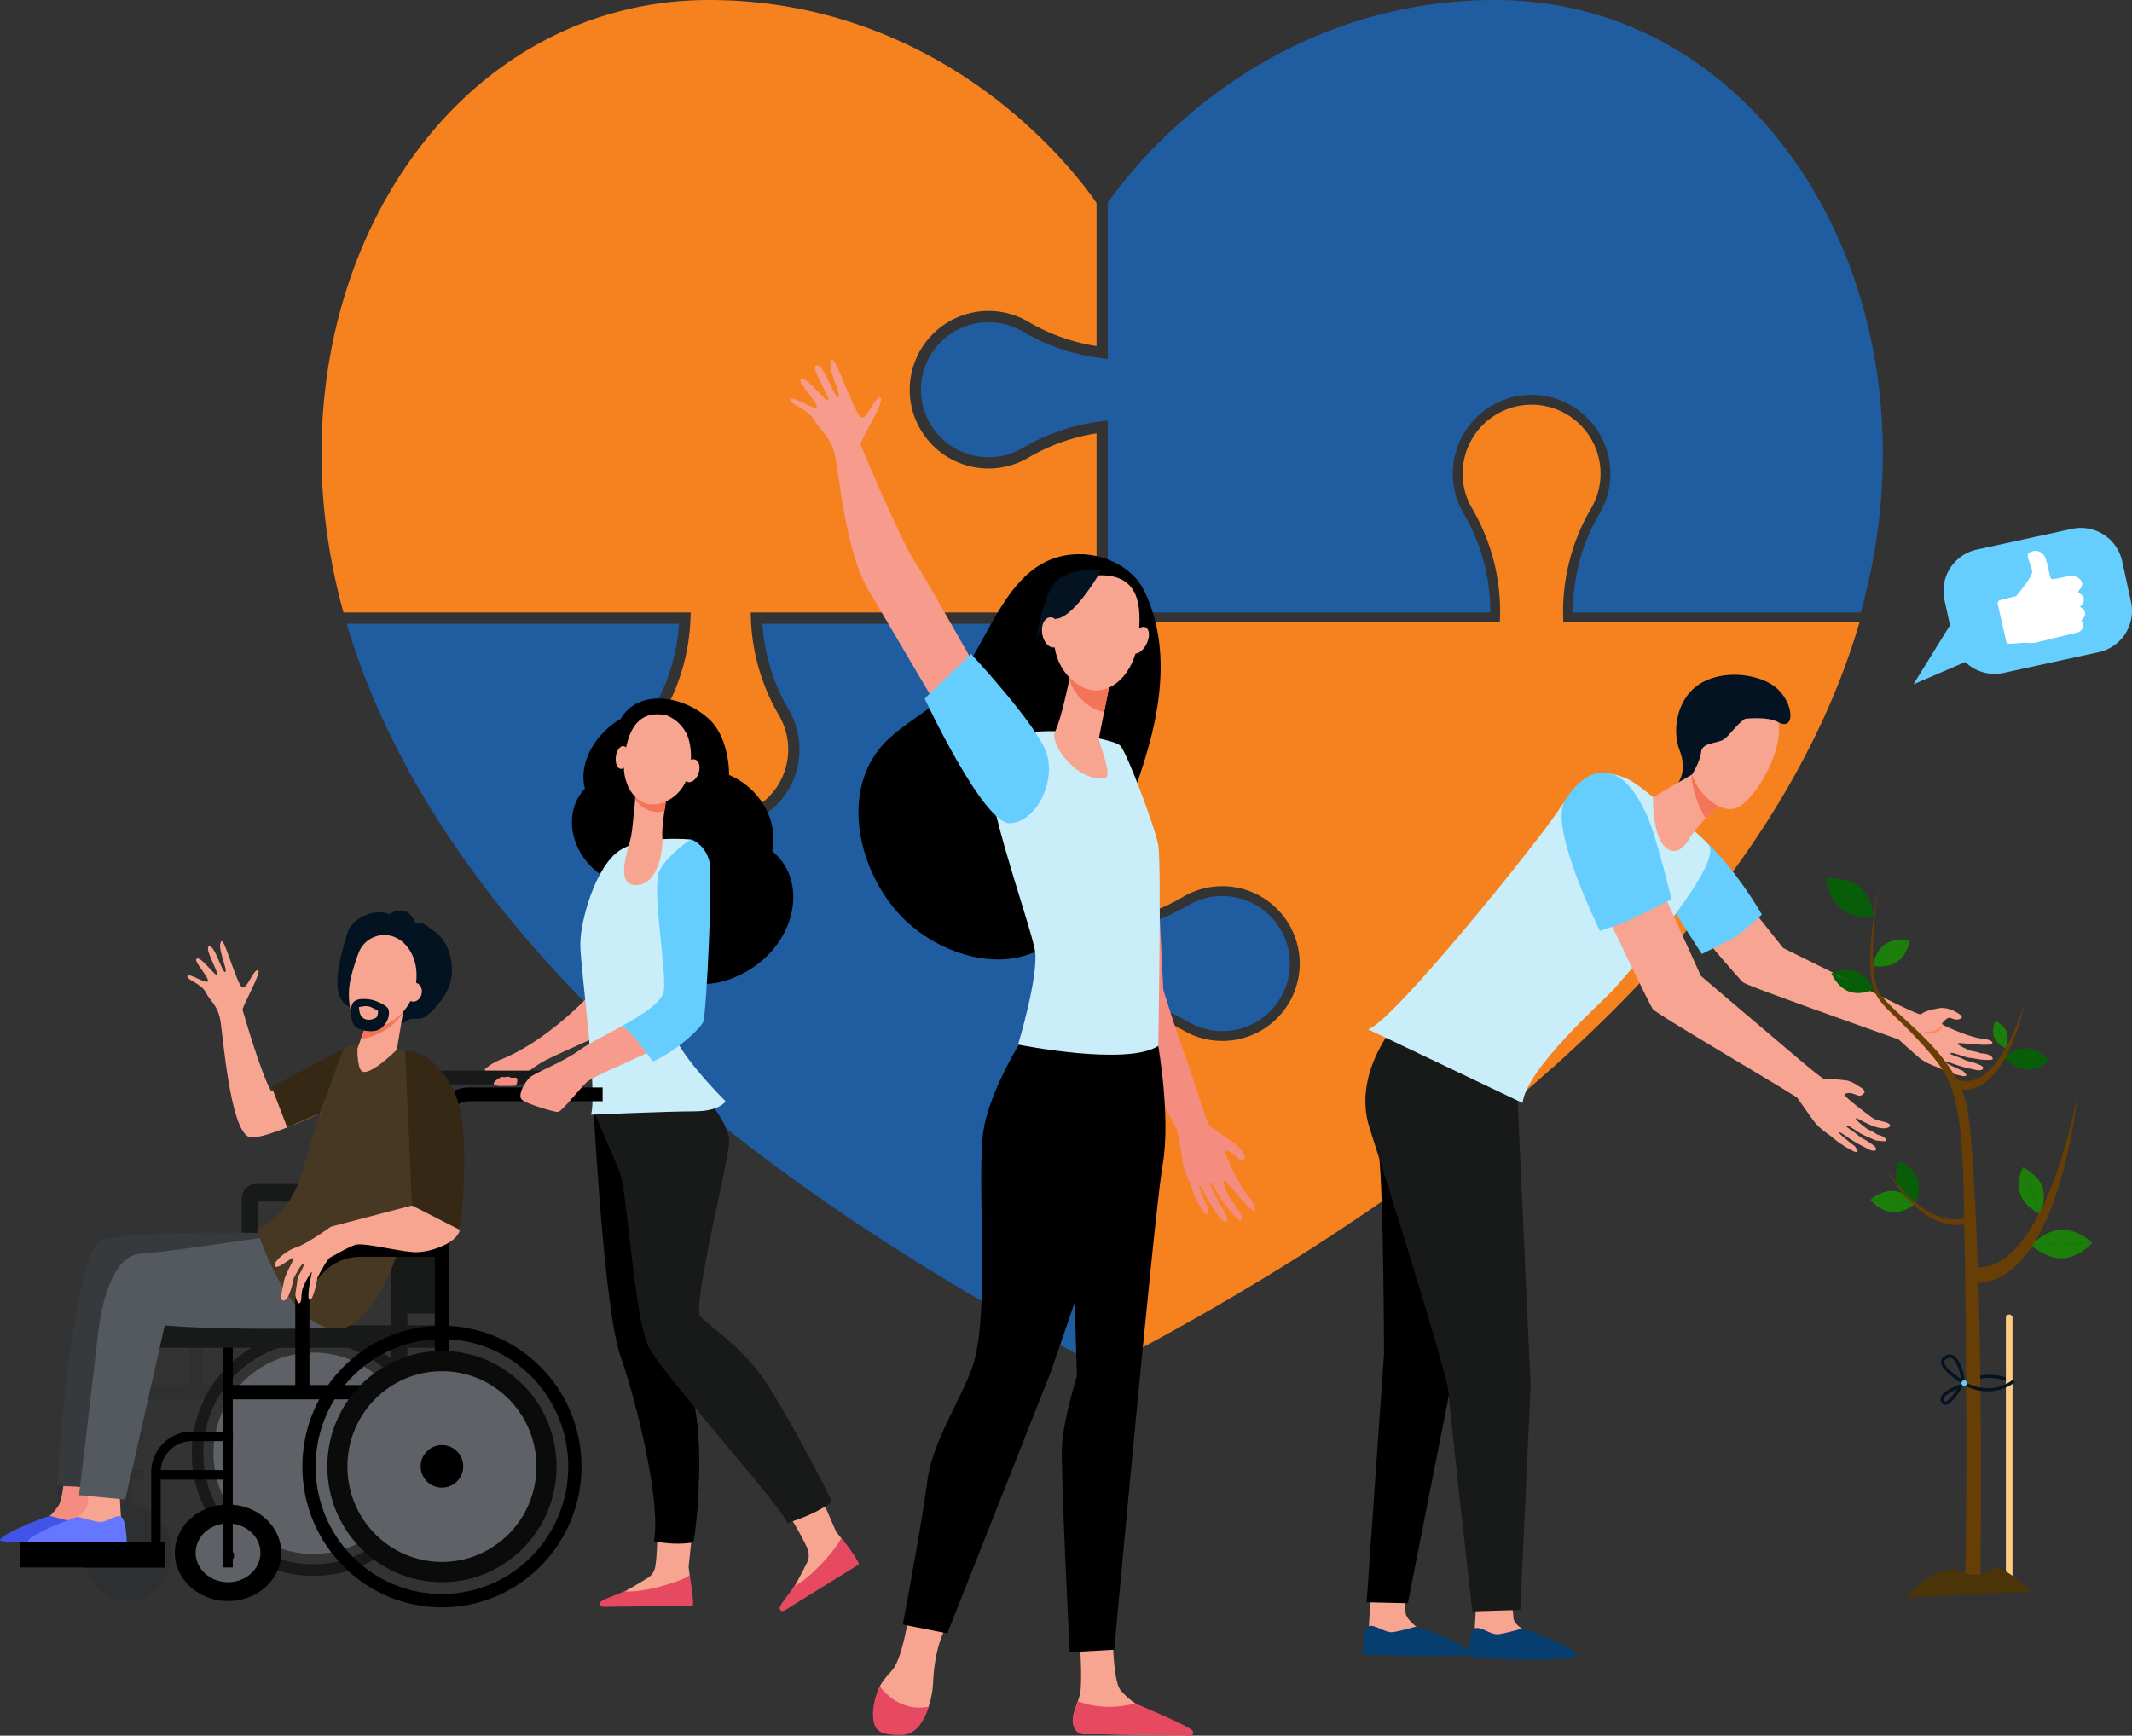 <svg xmlns="http://www.w3.org/2000/svg" width="2750.479" height="2239.538" viewBox="0 0 2750.479 2239.538">
  <rect x="0" y="0" width="2750.479" height="2239.538" fill="#333333" stroke="none"/>
  <path id="Path_1" data-name="Path 1" d="M1907.4,2358.9c-667.357-348.746-894.907-710.159-967.347-955.562H1368.7a251,251,0,0,1-33.226,109.691,101.643,101.643,0,1,0,174.042-.123,250.812,250.812,0,0,1-33.155-109.568H1907.4v399.33l7.906-.708a266.26,266.26,0,0,0,109.19-34.632,87.121,87.121,0,1,1,.123,149.059,266.461,266.461,0,0,0-109.313-34.711l-7.906-.7Z" transform="translate(-492.773 -598.5)" fill="#205da0"/>
  <g id="Group_1" data-name="Group 1" transform="translate(-492.773 -598.5)">
    <path id="Path_2" data-name="Path 2" d="M1921.924,1896.974a248.037,248.037,0,0,1,95.291,31.9,101.644,101.644,0,1,0-.125-174.039,247.849,247.849,0,0,1-95.166,31.829V1403.339h507.555l.234-7.02a264.31,264.31,0,0,0-35.54-141.5,87.124,87.124,0,1,1,149.064-.121,264.412,264.412,0,0,0-35.607,141.617l.232,7.02h381.406c-72.437,245.4-299.989,606.816-967.344,955.562Z" fill="#f6821f"/>
    <path id="Path_3" data-name="Path 3" d="M1920.109,2361.9V1894.928l2.03.245a249.966,249.966,0,0,1,95.987,32.134,99.828,99.828,0,1,0-.1-170.916,249.611,249.611,0,0,1-95.888,32.076l-2.03.247v-387.19h507.615l.174-5.265a262.475,262.475,0,0,0-35.295-140.524,88.94,88.94,0,1,1,152.186-.092,262.7,262.7,0,0,0-35.343,140.616l.17,5.265H2891.7l-.689,2.33c-71.755,243.092-297.98,606.393-968.244,956.656Zm3.63-462.867V2355.9c664.926-348.128,890.885-708.665,963.1-950.746H2506.107l-.292-8.776a266.344,266.344,0,0,1,35.852-142.589,85.3,85.3,0,1,0-145.938.094,266.189,266.189,0,0,1,35.8,142.495l-.294,8.776h-507.5v379.456a246.028,246.028,0,0,0,92.439-31.345,103.461,103.461,0,1,1,.1,177.164A246.341,246.341,0,0,0,1923.739,1899.03Z" fill="#f6821f"/>
  </g>
  <path id="Path_4" data-name="Path 4" d="M1422.529,1652.639a87.144,87.144,0,0,1-74.566-132.207,265.546,265.546,0,0,0,35.61-124.117l.247-7.5H935.907c-18.848-68.357-28.4-137.086-28.4-204.369,0-156.345,49.489-302.547,139.349-411.675,92.542-112.382,220.607-174.272,360.6-174.272,171.657,0,298.66,71.549,374.974,131.574,75.458,59.35,117.667,119.459,124.975,130.3v184.675a248.481,248.481,0,0,1-86.891-30.741,101.642,101.642,0,1,0,.124,174.044,248.207,248.207,0,0,1,86.767-30.669v231.136H1461.237l.246,7.5a265.442,265.442,0,0,0,35.538,124,87.142,87.142,0,0,1-74.492,132.326Z" transform="translate(-492.773 -598.5)" fill="#f6821f"/>
  <path id="Path_5" data-name="Path 5" d="M2522.008,1388.816a249.748,249.748,0,0,1,33.721-126.708,101.64,101.64,0,1,0-174.049.12,249.6,249.6,0,0,1,33.652,126.588H1921.924V1141.138l-8.143,1a263.049,263.049,0,0,0-100.558,33.724,87.124,87.124,0,1,1-.121-149.062,263.24,263.24,0,0,0,100.679,33.8l8.143.995V860.371c7.3-10.838,49.513-70.947,124.977-130.3C2123.21,670.049,2250.213,598.5,2421.869,598.5c140,0,268.056,61.89,360.605,174.272,89.852,109.128,139.343,255.33,139.343,411.675,0,67.281-9.553,136.01-28.4,204.369Z" transform="translate(-492.773 -598.5)" fill="#205da0"/>
  <g id="Group_2" data-name="Group 2" transform="translate(-492.773 -598.5)">
    <path id="Path_6" data-name="Path 6" d="M2995.37,1899.282c-23.382,3.778-22,7.585-25.008,7.987-3.557.476-45.763-20.659-45.763-20.659s-124.831-61.438-131.449-65l-90.1-113.035-69.44,31.934s101.333,120.174,107.745,125.47,185.4,67.876,200.96,73.915c0,0,15.692,14.3,25.848,22.941s23.733,12.061,26.978,14.032a113.564,113.564,0,0,0,27.5,9.618c13.64,2.96,2.274-6.28,2.274-6.28s-24.13-10.156-22.945-11.993c.917-1.416,13.742,4.939,28.8,8.373,3.868.882,7.693,1.741,11.211,2.5,9.238,1.99,13.3-3.28,4.015-6.951a90.727,90.727,0,0,0-12.923-4.173c-4.476-.931-8.236-3.274-11.859-4.651-7.192-2.727-12.472-4.623-12.187-4.869.368-.32-.646-1.907,3.5-1.1,4.979.967,15.021,5.434,22.474,6.276,4.225.476,12.976,2.024,12.976,2.024s15.486,1.478,15.594-.688c.229-4.729-9.306-7.373-15.161-7.252-3.69-1.875-12.952-3.237-12.952-3.237s-17.962-7.068-16.918-9.719c.415-1.059,11.29.571,22.828,1.359,12.2.833,21.032.828,21.685-1.525,1.031-3.737-8.677-5.153-8.677-5.153s-8.56-1.245-11.363-1.881c-3.287-.748-12.931-3.761-12.931-3.761s-33.036-12.1-31.842-14.532,6.648-7.521,8.978-7.506,6.5,2.33,8.825,2.345,7.341-.438,7.689-3.359-12.586-8.976-12.586-8.976S3002.121,1898.189,2995.37,1899.282Z" fill="#f8a492"/>
    <path id="Path_7" data-name="Path 7" d="M2765.75,1778.585s-22.479,20.364-31.83,27.067c-7.771,5.572-45.65,23.762-45.65,23.762s-37.68-57.534-54.158-86.389c-19.991-35.007-33.832-87.061-29.107-88.472,13.261-3.962,31.505-6.383,48.355,1.328C2711.663,1682.563,2765.75,1778.585,2765.75,1778.585Z" fill="#65cefe"/>
    <path id="Path_8" data-name="Path 8" d="M2973.537,1929.35c10,1.573,20.231-.321,24.663-9.452C2999.2,1930.727,2982.736,1936.1,2973.537,1929.35Z" fill="#fe875e"/>
  </g>
  <path id="Path_9" data-name="Path 9" d="M2397.813,2656.03s-2.492,44.05-2.506,44.142c-.919,5.593-4.528,19.409-4.528,24.5,0,19.1,84.984-16.214,65.937-24.679-1.723-.767-10.754-6.561-11.321-13.063-.873-10.016-3.091-30.277-3.091-30.277Z" transform="translate(-492.773 -598.5)" fill="#f7a491"/>
  <path id="Path_10" data-name="Path 10" d="M2456.506,2699.807s-19.952,5.843-30.17,7.3-23.693-10.837-30.921-7.514c-7.954,3.653-7.643,36.569-7.643,36.569s107,9.371,137.084-.322C2536.775,2732,2497.3,2713.416,2456.506,2699.807Z" transform="translate(-492.773 -598.5)" fill="#063e70"/>
  <path id="Path_11" data-name="Path 11" d="M2261.227,2653.375s-2.493,44.051-2.506,44.143c-.917,5.592-4.528,19.411-4.528,24.5,0,19.1,84.984-16.215,65.939-24.678-1.724-.766-13.434-10.889-14-17.389-.874-10.015-.412-25.952-.412-25.952Z" transform="translate(-492.773 -598.5)" fill="#f7a491"/>
  <path id="Path_12" data-name="Path 12" d="M2319.921,2697.153s-19.953,5.842-30.172,7.3-23.692-10.838-30.919-7.515c-7.955,3.656-8.273,36.572-8.273,36.572s106.234,4.348,137.712-.324C2400.657,2731.35,2360.711,2710.762,2319.921,2697.153Z" transform="translate(-492.773 -598.5)" fill="#063e70"/>
  <path id="Path_13" data-name="Path 13" d="M2280.472,1958.539s-14.4,74.31-8.534,130.653,6.331,256.5,6.331,256.5l-22.4,320.246,53.143,1.237s63.017-320.095,61.843-311.878,21.129-225.377,21.129-225.377L2316.861,1951.5Z" transform="translate(-492.773 -598.5)"/>
  <path id="Path_14" data-name="Path 14" d="M2300.62,1910.549s-65.245,68.525-40.977,143.378c9.75,30.065,100.681,317.286,101.857,340.763s30.752,282.968,30.752,282.968l61.8-1.854,13.368-288.5-17.662-388.723-37.511-65.557Z" transform="translate(-492.773 -598.5)" fill="#181919"/>
  <path id="Path_15" data-name="Path 15" d="M2696.752,1688.3c-21.364-23.769-67.869-58.385-67.869-58.385s-27.7-23.6-39-27.482c-16.62-5.712-45.091-20.957-86.271,41.275-29.47,44.533-215.424,275.123-245.949,282.888L2457,2021.687c5.457-45.419,103.98-131.22,118.157-147.23C2606.849,1838.675,2716.977,1710.805,2696.752,1688.3Z" transform="translate(-492.773 -598.5)" fill="#c9edf9"/>
  <g id="Group_3" data-name="Group 3" transform="translate(-492.773 -598.5)">
    <path id="Path_16" data-name="Path 16" d="M2687.458,1590.892l-62.095,36.247s-1.748,52.851,18.552,66.578c17.033,11.521,30-16.125,30-16.125s23.09-31.906,40.63-41.845S2687.458,1590.892,2687.458,1590.892Z" fill="#f7a491"/>
    <path id="Path_17" data-name="Path 17" d="M2677.038,1614.154c2.337,11.025,7.743,26.969,16.118,40.1,6.841-7.38,14.53-14.621,21.385-18.506,8.092-4.584,2.942-14.491-4.947-23.831-11.141-11.566-22.136-21.024-22.136-21.024l-11.935,6.966C2674.755,1602.37,2676.26,1610.483,2677.038,1614.154Z" fill="#f47458"/>
    <path id="Path_18" data-name="Path 18" d="M2719.8,1500.051c-1.041-1.29-52.085,62.067-45.793,91.785s37.152,56.835,58.6,49.38c23.72-8.249,67.831-82.837,52.011-119.05S2719.8,1500.051,2719.8,1500.051Z" fill="#f7a491"/>
    <path id="Path_19" data-name="Path 19" d="M2775.69,1480.065c-22.251-12.343-58.548-15.884-85.668-1.725-33.344,17.408-40.94,61.209-30.5,87.924s-1.515,41.819-1.515,41.819l17.689-10.3s10.33-16.08,11.679-28.9,20.1-10.547,29.253-16.36c7.05-4.476,16.046-19.018,27.449-26.567,0,0,28.713-3.513,42.833,4.39C2810.981,1543.82,2807.56,1497.745,2775.69,1480.065Z" fill="#031322"/>
  </g>
  <path id="Path_20" data-name="Path 20" d="M2874.274,1992.581c-24.382-2.943-24.345-.985-27.465-1.446-3.687-.542-41.6-33.07-41.6-33.07s-112.351-95.152-118.24-100.5l-61.648-136.2-81.381,12.078s75.854,160.127,81.158,167.1,171.966,104.13,186.327,114.414c0,0,12.689,18.367,21.035,29.651s21.278,18.466,24.115,21.3a128.987,128.987,0,0,0,25.611,17.155c13.1,6.743,3.661-5.472,3.661-5.472s-22.093-16.718-20.5-18.17c1.23-1.119,12.766,8.7,27.182,16.3,3.708,1.956,7.37,3.874,10.751,5.61,8.874,4.553,14.113.57,5.562-5.629a102.869,102.869,0,0,0-12.108-7.724c-4.307-2.174-7.584-5.518-10.933-7.882-6.65-4.7-11.188-7.765-10.848-7.923.441-.207-.6-2.308,3.4-.352,4.8,2.355,13.946,9.548,21.271,12.475,4.152,1.662,12.632,5.646,12.632,5.646s12.515,1.6,12.988.878c2.557-3.9-4.9-6.944-10.82-8.482-3.308-2.874-12.341-6.819-12.341-6.819s-16.554-11.969-14.923-14.252c.622-.877,10.374,5.768,22.312,10.227,13.672,5.1,20.23,2.328,21.443.139,1.856-3.346-6.49-5.4-6.49-5.4s-11.46-2.779-14.144-4.19c-3.149-1.659-39.741-29.316-38.008-31.345s7.372-2.048,9.716-1.375,6.493,2.351,8.837,3.026,6.451-2.044,7.44-4.79-7.781-7.732-7.781-7.732S2881.314,1993.431,2874.274,1992.581Z" transform="translate(-492.773 -598.5)" fill="#f8a492"/>
  <path id="Path_21" data-name="Path 21" d="M2556.866,1799.643s23.412-7.427,38.431-14.282c10.057-4.591,53.93-26.363,53.93-26.363s-18.914-79.561-31.7-108.168c-46.926-104.984-100.255-32.583-107.49-15.7C2493.852,1672.877,2556.866,1799.643,2556.866,1799.643Z" transform="translate(-492.773 -598.5)" fill="#65cefe"/>
  <g id="Group_4" data-name="Group 4" transform="translate(-492.773 -598.5)">
    <path id="Path_22" data-name="Path 22" d="M3027.155,2385.931a2.07,2.07,0,0,1-1.269-3.707c.267-.207,27.059-20.377,64.108-2.42a2.071,2.071,0,0,1-1.808,3.727c-34.671-16.807-58.763,1.2-59.768,1.973A2.072,2.072,0,0,1,3027.155,2385.931Z" fill="#031322"/>
  </g>
  <g id="Group_5" data-name="Group 5" transform="translate(-492.773 -598.5)">
    <path id="Path_23" data-name="Path 23" d="M2867.882,1771.126c16.976,13.609,42.267,10.259,42.267,10.259l-61.473-49.285S2850.905,1757.517,2867.882,1771.126Z" fill="#085e08"/>
    <path id="Path_24" data-name="Path 24" d="M2848.676,1732.1l61.473,49.285s-2.228-25.417-19.2-39.026S2848.676,1732.1,2848.676,1732.1Z" fill="#085e08"/>
  </g>
  <g id="Group_6" data-name="Group 6" transform="translate(-492.773 -598.5)">
    <path id="Path_25" data-name="Path 25" d="M3153.419,2222.108c21.742-.822,38.673-19.909,38.673-19.909l-78.735,2.973S3131.677,2222.93,3153.419,2222.108Z" fill="#1c7f0a"/>
    <path id="Path_26" data-name="Path 26" d="M3113.357,2205.172l78.735-2.973s-18.32-17.757-40.062-16.934S3113.357,2205.172,3113.357,2205.172Z" fill="#1c7f0a"/>
  </g>
  <g id="Group_8" data-name="Group 8" transform="translate(-492.773 -598.5)">
    <path id="Path_29" data-name="Path 29" d="M3099.294,2139.939c6.129,16.6,25.157,24.857,25.157,24.857l-22.192-60.094S3093.168,2123.345,3099.294,2139.939Z" fill="#1c7f0a"/>
    <path id="Path_30" data-name="Path 30" d="M3102.259,2104.7l22.192,60.094s9.095-18.645,2.966-35.239S3102.259,2104.7,3102.259,2104.7Z" fill="#1c7f0a"/>
  </g>
  <g id="Group_9" data-name="Group 9" transform="translate(-492.773 -598.5)">
    <path id="Path_31" data-name="Path 31" d="M2924.828,1816.819c-13.293,9.257-16.226,28.023-16.226,28.023l48.14-33.522S2938.119,1807.561,2924.828,1816.819Z" fill="#1c7f0a"/>
    <path id="Path_32" data-name="Path 32" d="M2956.742,1811.32l-48.14,33.522s18.62,3.759,31.913-5.5S2956.742,1811.32,2956.742,1811.32Z" fill="#1c7f0a"/>
  </g>
  <g id="Group_10" data-name="Group 10" transform="translate(-492.773 -598.5)">
    <path id="Path_33" data-name="Path 33" d="M3108.677,1951.119c-16.151-1.258-30.308,11.405-30.308,11.405l58.484,4.555S3124.826,1952.374,3108.677,1951.119Z" fill="#085e08"/>
    <path id="Path_34" data-name="Path 34" d="M3136.853,1967.079l-58.484-4.555s12.026,14.7,28.175,15.959S3136.853,1967.079,3136.853,1967.079Z" fill="#085e08"/>
  </g>
  <g id="Group_11" data-name="Group 11" transform="translate(-492.773 -598.5)">
    <path id="Path_35" data-name="Path 35" d="M2935.927,2135.216c-16.151-1.258-30.308,11.407-30.308,11.407l58.483,4.553S2952.077,2136.473,2935.927,2135.216Z" fill="#1c7f0a"/>
    <path id="Path_36" data-name="Path 36" d="M2964.1,2151.176l-58.483-4.553s12.027,14.7,28.176,15.959S2964.1,2151.176,2964.1,2151.176Z" fill="#1c7f0a"/>
  </g>
  <g id="Group_12" data-name="Group 12" transform="translate(-492.773 -598.5)">
    <path id="Path_37" data-name="Path 37" d="M2966.27,2118.862c-5.893-15.089-23.452-22.328-23.452-22.328l21.337,54.642S2972.162,2133.951,2966.27,2118.862Z" fill="#085e08"/>
    <path id="Path_38" data-name="Path 38" d="M2964.155,2151.176l-21.337-54.642s-8.009,17.227-2.118,32.314S2964.155,2151.176,2964.155,2151.176Z" fill="#085e08"/>
  </g>
  <g id="Group_13" data-name="Group 13" transform="translate(-492.773 -598.5)">
    <path id="Path_39" data-name="Path 39" d="M3081.741,1930.413c-3.617-9.695-14.762-14.491-14.762-14.491l13.1,35.107S3085.357,1940.106,3081.741,1930.413Z" fill="#1c7f0a"/>
    <path id="Path_40" data-name="Path 40" d="M3080.075,1951.029l-13.1-35.107s-5.282,10.923-1.667,20.618S3080.075,1951.029,3080.075,1951.029Z" fill="#1c7f0a"/>
  </g>
  <g id="Group_14" data-name="Group 14" transform="translate(-492.773 -598.5)">
    <path id="Path_41" data-name="Path 41" d="M2887.622,1852.144c-15.138-5.764-32.293,2.391-32.293,2.391l54.82,20.873S2902.76,1857.907,2887.622,1852.144Z" fill="#085e08"/>
    <path id="Path_42" data-name="Path 42" d="M2910.149,1875.408l-54.82-20.873s7.387,17.5,22.527,23.262S2910.149,1875.408,2910.149,1875.408Z" fill="#085e08"/>
  </g>
  <path id="Path_43" data-name="Path 43" d="M3173.184,2010.115c-13.712,72.814-57.491,225.944-128.871,223.542-3.472-99.9-8.371-185.727-15.222-212.839a138.84,138.84,0,0,0-5.662-16.315c44.458,3.859,71.168-63.914,81.4-111.659-9.112,30.293-29.77,78.833-56.834,95.056-15.362,9.257-26.63,4.583-30.919,3.293-25.8-48.061-74.559-80.217-98.1-108.826-18.618-22.9-6.676-114.446-2.073-143.489-6.543,33.7-13.53,83.053-10.6,117.468,3.639,38.812,23.665,41.275,69.544,93.408,36.747,41.116,49.57,63.3,50.858,220.864a64.359,64.359,0,0,1-10.16,1.311c-37.615.687-72.205-35.849-91.359-67.815,15.133,29.069,41.971,61.976,73.452,71.96a70.4,70.4,0,0,0,17.9,3.1,75.347,75.347,0,0,0,10.226-.589c.817,13.821,5.042,284.533,1.3,459.428,11.09.132,9.084-5.057,19.966-4.192-.425-47.373,1.988-224.515-3.039-379.975C3128.248,2250.478,3163.2,2096.455,3173.184,2010.115Z" transform="translate(-492.773 -598.5)" fill="#683e07"/>
  <path id="Path_44" data-name="Path 44" d="M3080.537,2634.4h8.553V2298.932a4.277,4.277,0,0,0-4.276-4.278h0a4.278,4.278,0,0,0-4.277,4.278Z" transform="translate(-492.773 -598.5)" fill="#ffcb83"/>
  <g id="Group_15" data-name="Group 15" transform="translate(-492.773 -598.5)">
    <path id="Path_45" data-name="Path 45" d="M3056.946,2393.721a65.387,65.387,0,0,1-30.76-8.025,2.073,2.073,0,0,1,1.934-3.667c34.069,17.964,58.644-1.155,59.674-1.977a2.072,2.072,0,0,1,2.594,3.231A57.68,57.68,0,0,1,3056.946,2393.721Z" fill="#031322"/>
  </g>
  <g id="Group_16" data-name="Group 16" transform="translate(-492.773 -598.5)">
    <path id="Path_46" data-name="Path 46" d="M3028.529,2386.187l-3.693-2.178c-2.778-1.64-27.145-16.33-27.963-27.633a7.838,7.838,0,0,1,3.139-6.874c4.039-3.248,7.974-4.149,11.7-2.674,11.68,4.636,15.794,32.007,16.224,35.112Zm-20.337-35.893c-1.714,0-3.558.805-5.582,2.437a3.72,3.72,0,0,0-1.607,3.346c.476,6.584,13.769,16.556,22.073,21.957-1.827-9.379-6.131-24.673-12.892-27.358A5.4,5.4,0,0,0,3008.192,2350.294Z" fill="#031322"/>
  </g>
  <g id="Group_17" data-name="Group 17" transform="translate(-492.773 -598.5)">
    <path id="Path_47" data-name="Path 47" d="M3002.468,2411.249a5.744,5.744,0,0,1-5.068-3.141,7.621,7.621,0,0,1-.648-6.763c3.319-9.01,22.788-15.786,25-16.529l5.07-1.706-2.6,4.677c-2.163,3.892-13.38,23.325-21.653,23.462Zm15.109-20.392c-6.555,2.783-15.261,7.366-16.937,11.923a3.458,3.458,0,0,0,.313,3.194c.689,1.149,1.257,1.124,1.54,1.134C3006.05,2407.048,3012.62,2398.714,3017.577,2390.857Z" fill="#031322"/>
  </g>
  <path id="Path_48" data-name="Path 48" d="M3030.367,2383.11a3.549,3.549,0,1,1-3.547-3.547A3.548,3.548,0,0,1,3030.367,2383.11Z" transform="translate(-492.773 -598.5)" fill="#65cefe"/>
  <path id="Path_49" data-name="Path 49" d="M2951.394,2660.189s39.341-47.3,71-33.828,36.845-10.855,53.415-2.836,37.283,28.238,37.283,28.238Z" transform="translate(-492.773 -598.5)" fill="#4c3409"/>
  <path id="Path_50" data-name="Path 50" d="M950.708,2126.213H823.592a19,19,0,0,0-19.005,19v71.355h21.255v-67.648H950.708Z" transform="translate(-492.773 -598.5)" fill="#181919"/>
  <path id="Path_51" data-name="Path 51" d="M973.247,2002.516l-39.4-41.572s-42.176,23.2-91.341,45.358c-13.515-23.524-35.574-100.907-36.76-104.6s25.837-50.187,19.791-51.351-13.895,24.823-20.286,22.189-22.821-62.927-26.667-59.638c-7.2,6.159,8.643,37.5,4.85,39.786s-13.415-34.742-20.742-33.165,12.372,33.708,10.21,36.794-22.747-27.052-27-20.069c-2.308,3.788,18.989,26.246,14.608,28.759s-23.574-11.632-25.866-7.052,17.91,9.358,23.517,20.953,15.809,16.11,19.192,38.035c3.381,21.9,12.636,139.094,36.522,148.5C834.733,2073.664,973.247,2002.516,973.247,2002.516Z" transform="translate(-492.773 -598.5)" fill="#f7a491"/>
  <g id="Group_18" data-name="Group 18" transform="translate(-492.773 -598.5)">
    <path id="Path_52" data-name="Path 52" d="M1338.445,2618.3c3.111-22.1,2.865-62.914,1.286-105.966,19.283-.979,35.6-2.2,54.863-3.472-8.025,54.986-13.421,111.6-13.421,111.6l1.32,10.87.71,32.21-109.124.813s23-10.193,55.17-30.345C1331.629,2632.522,1337.11,2627.772,1338.445,2618.3Z" fill="#f7a491"/>
    <path id="Path_53" data-name="Path 53" d="M1386.143,2670.46l-115.064,1.36c-4.166-.372-5.182-3.743-3.738-5.819,2.975-4.274,16.115-7.413,30.887-14.227,25.909,2.7,80.114-15,84.2-20.947C1384.79,2642.741,1388.458,2669.952,1386.143,2670.46Z" fill="#e74a60"/>
  </g>
  <g id="Group_19" data-name="Group 19" transform="translate(-492.773 -598.5)">
    <path id="Path_54" data-name="Path 54" d="M1533.957,2595.522c-9.006-20.424-30.726-54.972-54.761-90.731,15.869-11,31.6-22.188,47.3-33.425,22.162,50.958,44.911,103.475,44.911,103.475l6.849,8.544,17.58,27-92.3,58.211s14.171-20.788,30.89-54.87C1535.661,2611.2,1537.816,2604.276,1533.957,2595.522Z" fill="#f7a491"/>
    <path id="Path_55" data-name="Path 55" d="M1600.648,2617.141l-95.729,59.375c-3.737,1.877-6.375-.447-6.242-2.976.273-5.2,9.787-14.791,18.749-28.367,23.441-11.359,59.955-55.249,60.293-62.46C1586,2591.59,1602.348,2615.489,1600.648,2617.141Z" fill="#e74a60"/>
  </g>
  <path id="Path_56" data-name="Path 56" d="M1489.071,1696.751c8.535-41.608-18.229-82.856-55.757-98.344.249-23.679-7.418-53.67-23.585-69.882-31.9-31.973-92.756-43.182-116.21-2.416-30.981,17.524-55.351,55.482-46.113,90.06-30.024,31.093-18.62,87.357,25.157,113.924-.694,34.891,17.752,69.568,48.26,84.475,7.324,3.583,18.782,8.57,20.232,10.117-1.909-1.805,22.6,66.434,98.73,35.2C1517.47,1828.018,1539.7,1738.314,1489.071,1696.751Z" transform="translate(-492.773 -598.5)"/>
  <path id="Path_57" data-name="Path 57" d="M1336.435,2587.078c9.453-52.416-23.378-182.373-43.4-239.513-20.826-59.43-34.066-310.93-34.066-310.93l23.607-27.6,96.354-5.772s-41,125.963-41,169.246,19.946,155.008,43.372,213.14c21.611,53.633,12.634,166.083,6.091,203.062C1369.977,2591.525,1353.453,2590.5,1336.435,2587.078Z" transform="translate(-492.773 -598.5)"/>
  <path id="Path_58" data-name="Path 58" d="M1403.286,2014.952c4.416,4.411,30.307,35.078,30.307,56.515s-48.8,214.361-37.09,226.055,55.042,40.969,82.693,81.751c23.292,34.359,76.713,133.715,86.91,157.346-20.129,14.006-37.607,20.391-57.773,27.146-3.235-17.591-161.031-191.542-179.054-227.919s-27.785-202.668-36.9-224.753-33.413-78.2-33.413-78.2Z" transform="translate(-492.773 -598.5)" fill="#181919"/>
  <path id="Path_59" data-name="Path 59" d="M1262.717,1872.774s-59.483,67.888-125.316,93.434c-10.292,4-19.142,11.8-19.142,11.8,0,6.927,12.349,1.913,12.349,1.913a20.781,20.781,0,0,0-1.966,14.969c2.168,8.227,16.523,2.761,24.332,2.761,3.578,0,21.932-20.539,46.717-32.617,29.331-14.286,63.94-28.269,68.172-32.491C1275.672,1924.75,1265.031,1870.284,1262.717,1872.774Z" transform="translate(-492.773 -598.5)" fill="#f79c8d"/>
  <path id="Path_60" data-name="Path 60" d="M1383.7,1681.718s-59.867-6.062-91.1,13.857-51.192,90.94-51.192,121.254,22.52,189.678,13.863,219.993c0,0,98.931-4.329,132.77-4.329s40.78-12.995,40.78-12.995-70.279-69.289-70.279-99.6S1383.7,1681.718,1383.7,1681.718Z" transform="translate(-492.773 -598.5)" fill="#c9edf9"/>
  <path id="Path_61" data-name="Path 61" d="M566.224,2498.257v103.829h11.235v-94.4h74.427v32.4c-28.772,3.088-51.256,29.665-51.256,61.995,0,34.406,25.463,62.3,56.874,62.3s56.873-27.891,56.873-62.3c0-32.33-22.482-58.907-51.257-61.995v-32.4h15.447v-12.3H663.12V2458h15.447v-12.3H663.12V2404.1H866.742v-18.458H754.237V2279.923c0-28.239,25.96-59.82,60.7-59.82h96.742v-18.46H814.937c-41.312,0-77.552,36.579-77.552,78.28v105.723H663.12v-59.3H651.886V2445.7H614.207C587.75,2445.7,566.224,2469.273,566.224,2498.257Zm85.662-2.873H577.554C578.9,2474.523,594.826,2458,614.207,2458h37.679Z" transform="translate(-492.773 -598.5)" fill="#2d2f30"/>
  <path id="Path_62" data-name="Path 62" d="M610.324,2514.559s2.266,40.037,2.279,40.123c.832,5.08,4.115,17.638,4.115,22.263,0,17.359-77.243-14.741-59.931-22.431,1.567-.7,10.487-10.315,12.724-15.8,3.988-9.783,5.735-28.95,5.735-28.95Z" transform="translate(-492.773 -598.5)" fill="#f48c7f"/>
  <path id="Path_63" data-name="Path 63" d="M556.979,2554.347s18.134,5.312,27.422,6.637,21.532-9.848,28.1-6.828c7.232,3.322,7.646,33.85,7.646,33.85s-97.084,3.229-125.291-.908C483.6,2585.45,519.905,2566.715,556.979,2554.347Z" transform="translate(-492.773 -598.5)" fill="#4054e7"/>
  <g id="Group_20" data-name="Group 20" transform="translate(-492.773 -598.5)">
    <path id="Path_64" data-name="Path 64" d="M997,2429.036h21.336v-406.51c0-13.715,13.426-24.871,29.933-24.871h191.942a9.08,9.08,0,0,0,9.278-8.864h0a9.079,9.079,0,0,0-9.278-8.866H1048.27c-28.27,0-51.269,19.113-51.269,42.6Z" fill="#181919"/>
  </g>
  <g id="Group_21" data-name="Group 21" transform="translate(-492.773 -598.5)">
    <ellipse id="Ellipse_1" data-name="Ellipse 1" cx="128.76" cy="129.914" rx="128.76" ry="129.914" transform="translate(768.206 2343.76)" fill="#5e6266"/>
    <path id="Path_65" data-name="Path 65" d="M740.175,2473.675c0,87.367,70.2,158.194,156.79,158.194s156.79-70.827,156.79-158.194-70.2-158.2-156.79-158.2S740.175,2386.307,740.175,2473.675Zm14.858,0c0-79.09,63.545-143.2,141.932-143.2s141.933,64.114,141.933,143.2-63.545,143.2-141.933,143.2S755.033,2552.762,755.033,2473.675Z" fill="#181919"/>
  </g>
  <rect id="Rectangle_1" data-name="Rectangle 1" width="62.994" height="244.063" transform="translate(570.13 1694.923) rotate(180)" fill="#181919"/>
  <g id="Group_22" data-name="Group 22" transform="translate(-492.773 -598.5)">
    <path id="Path_66" data-name="Path 66" d="M793.255,2445.7h-53.3c-28.72,0-52.09,23.576-52.09,52.56v103.829h12.2V2498.257A40.122,40.122,0,0,1,739.957,2458h53.3Z"/>
  </g>
  <rect id="Rectangle_2" data-name="Rectangle 2" width="165.665" height="28.42" transform="translate(278.435 1739.05) rotate(180)" fill="#181919"/>
  <g id="Group_23" data-name="Group 23" transform="translate(-492.773 -598.5)">
    <rect id="Rectangle_3" data-name="Rectangle 3" width="98.382" height="12.304" transform="translate(693.965 2495.384)"/>
  </g>
  <g id="Group_24" data-name="Group 24" transform="translate(-492.773 -598.5)">
    <rect id="Rectangle_4" data-name="Rectangle 4" width="227.155" height="18.458" transform="translate(786.962 2385.646)"/>
  </g>
  <rect id="Rectangle_5" data-name="Rectangle 5" width="295.76" height="28.853" transform="translate(570.13 1739.05) rotate(180)" fill="#181919"/>
  <g id="Group_25" data-name="Group 25" transform="translate(-492.773 -598.5)">
    <path id="Path_67" data-name="Path 67" d="M1053.755,2450.787h18.294V2044.276c0-13.711,11.513-24.87,25.665-24.87h172.524v-17.728H1097.714c-24.237,0-43.959,19.112-43.959,42.6Z"/>
  </g>
  <ellipse id="Ellipse_2" data-name="Ellipse 2" cx="68.651" cy="62.296" rx="68.651" ry="62.296" transform="translate(225.538 1941.29)"/>
  <path id="Path_68" data-name="Path 68" d="M745.16,2602.086c0,20.947,18.716,37.932,41.8,37.932s41.8-16.985,41.8-37.932-18.713-37.934-41.8-37.934S745.16,2581.135,745.16,2602.086Z" transform="translate(-492.773 -598.5)" fill="#5e6266"/>
  <path id="Path_69" data-name="Path 69" d="M619.543,2201.643c19.852-19.85,296.529-10.281,296.529-10.281s-234.4,57.2-248.082,64.657-64.62,259.189-64.679,262.483c-14.138-3.365-22.7-.82-37.087-3.766C568.527,2470.993,587.558,2233.629,619.543,2201.643Z" transform="translate(-492.773 -598.5)" fill="#363a3d"/>
  <path id="Path_70" data-name="Path 70" d="M646.509,2515.779s2.266,40.037,2.28,40.122c.833,5.079,4.113,17.638,4.113,22.262,0,17.359-77.24-14.739-59.93-22.429,1.567-.7,12.21-9.895,12.726-15.8.793-9.1.373-23.59.373-23.59Z" transform="translate(-492.773 -598.5)" fill="#f7a491"/>
  <path id="Path_71" data-name="Path 71" d="M593.164,2555.567s18.133,5.312,27.421,6.637,21.533-9.85,28.1-6.828c7.231,3.323,7.648,33.847,7.648,33.847s-97.086,3.232-125.293-.9C519.782,2586.67,556.091,2567.933,593.164,2555.567Z" transform="translate(-492.773 -598.5)" fill="#6577ff"/>
  <path id="Path_72" data-name="Path 72" d="M959.208,2248.173s-2.389,62.807-23.293,63.56-155.052,3.747-230.609-3.036l-50.835,224.684-59.7-5.751s17.983-150.06,24.376-207.133c6.29-56.153,24.424-103.264,56.169-104.405s240.442-33.431,240.442-33.431Z" transform="translate(-492.773 -598.5)" fill="#53595e"/>
  <path id="Path_73" data-name="Path 73" d="M1015.477,1954.978s33.87,8.593,29.276,74.743-41.181,266.3-108.838,282.012-111.728-126.761-111.728-126.761,42.688-14.025,60.463-80.248c12.315-45.875,45.326-149.407,53.592-154.389C958.768,1937.967,1015.477,1954.978,1015.477,1954.978Z" transform="translate(-492.773 -598.5)" fill="#473824"/>
  <path id="Path_74" data-name="Path 74" d="M873.684,2399.859h18.295V2279.923c0-28.239,28.182-59.82,65.9-59.82H1062.9v-18.46H957.876c-44.848,0-84.192,36.579-84.192,78.28Z" transform="translate(-492.773 -598.5)"/>
  <path id="Path_75" data-name="Path 75" d="M915.022,2490.813c0,82.405,66.209,149.205,147.881,149.205s147.879-66.8,147.879-149.205-66.208-149.206-147.879-149.206S915.022,2408.411,915.022,2490.813Z" transform="translate(-492.773 -598.5)" fill="#0b0b0c"/>
  <path id="Path_76" data-name="Path 76" d="M882.829,2490.813c0,100.343,80.623,181.685,180.074,181.685s180.071-81.342,180.071-181.685-80.621-181.684-180.071-181.684S882.829,2390.469,882.829,2490.813Zm17.066,0c0-90.834,72.981-164.471,163.008-164.471s163.008,73.637,163.008,164.471-72.981,164.468-163.008,164.468S899.9,2581.644,899.9,2490.813Z" transform="translate(-492.773 -598.5)"/>
  <path id="Path_77" data-name="Path 77" d="M940.939,2490.813c0,67.964,54.606,123.055,121.964,123.055s121.961-55.091,121.961-123.055-54.6-123.054-121.961-123.054S940.939,2422.852,940.939,2490.813Z" transform="translate(-492.773 -598.5)" fill="#5e6266"/>
  <path id="Path_78" data-name="Path 78" d="M1035.462,2490.813a27.443,27.443,0,1,0,27.441-27.688A27.565,27.565,0,0,0,1035.462,2490.813Z" transform="translate(-492.773 -598.5)"/>
  <rect id="Rectangle_6" data-name="Rectangle 6" width="186.198" height="32.25" transform="translate(212.371 2022.504) rotate(180)"/>
  <rect id="Rectangle_7" data-name="Rectangle 7" width="105.7" height="32.25" transform="translate(212.371 2022.504) rotate(180)"/>
  <g id="Group_26" data-name="Group 26" transform="translate(-492.773 -598.5)">
    <rect id="Rectangle_8" data-name="Rectangle 8" width="12.197" height="283.797" transform="translate(780.863 2337.207)"/>
  </g>
  <path id="Path_79" data-name="Path 79" d="M779.721,2605.706a7.527,7.527,0,1,0,7.526-7.595A7.559,7.559,0,0,0,779.721,2605.706Z" transform="translate(-492.773 -598.5)"/>
  <g id="Group_27" data-name="Group 27" transform="translate(-492.773 -598.5)">
    <path id="Path_80" data-name="Path 80" d="M995.029,1777.872s23.726-16.04,33.756,12.055a52,52,0,0,1,9.519.249c4.88,1.647,9.6,6.728,13.946,9.515,15.494,9.918,22.637,29.191,23.481,46.888,1.023,21.474-7.853,37.183-21.977,52.693-4.162,4.572-8.61,9.032-14.059,11.956-6.576,3.522-11.771.726-17.951,2.217-5.2,1.264-7.033,6.755-13.168,4.773-8.6-2.776-17.634-13.549-28.3-11.952s-35.249-8-35.313-8.022c-31.6-12.321-10.262-73.477-4.207-95.184C946.454,1782.65,975.479,1770.49,995.029,1777.872Z" fill="#031322"/>
    <path id="Path_81" data-name="Path 81" d="M966.48,1916.831l-8.208,22.394-4.424,12.521s-.308,22.4,4.916,28.209c8.99,9.987,45.969-27.038,45.969-27.038l11.711-70.445Z" fill="#f7a491"/>
    <path id="Path_82" data-name="Path 82" d="M1012.646,1905.3c-14.064,21.806-38.293,31.769-54.452,34.138l8.286-22.609,49.964-34.359Z" fill="#f47458"/>
    <path id="Path_83" data-name="Path 83" d="M1006.841,1810.11c-18.828-11.518-43.539-2.773-51.287,17.543a266.942,266.942,0,0,0-10.128,32.543c-7.215,30.073,1.923,62.909,15.634,65.937s55.915-8.149,66.752-50.711C1034.5,1849.148,1026.6,1822.192,1006.841,1810.11Z" fill="#f7a491"/>
    <path id="Path_84" data-name="Path 84" d="M1016.963,1876.582c-1.472,6.659,1.751,13.032,7.2,14.234s11.053-3.218,12.525-9.877-1.752-13.037-7.2-14.239S1018.434,1869.923,1016.963,1876.582Z" fill="#f7a491"/>
    <path id="Path_85" data-name="Path 85" d="M974.62,1889.06s18.07,5.9,19.544,12.536-.738,16.223-9.588,23.6-27.778,2.825-32.94-1.229-9.1-21.264-3.934-30.852S974.62,1889.06,974.62,1889.06Z" fill="#031322"/>
    <path id="Path_86" data-name="Path 86" d="M980.52,1902.948s-.108,7.394-2.58,8.729a22.856,22.856,0,0,1-8.235,2.641,11.8,11.8,0,0,1-11.044-5.014,9.212,9.212,0,0,1-.634-1.071c-1.844-3.687-2.213-10.2-2.213-10.2s7.622-1.844,12.047-1.106S980.52,1902.948,980.52,1902.948Z" fill="#f7a491"/>
  </g>
  <path id="Path_87" data-name="Path 87" d="M1175.9,1989.187c7.157-7.145,40.345-18.19,65.507-36.378,11.129-8.042,32.519-18.628,53.335-30.146,15.207,8.43,28.963,19.006,39.233,31.66-37.669,17.312-78.547,34.726-84.758,40.928-11.715,11.689-32.1,38.108-36.877,38.108s-40.995-10.61-46.418-16.023S1168.744,1996.333,1175.9,1989.187Z" transform="translate(-492.773 -598.5)" fill="#f79c8d"/>
  <path id="Path_88" data-name="Path 88" d="M1294.745,1922.663c26.256-14.522,51.591-30.518,54.254-44.774,4.772-25.55-16.92-135.976-4.773-157.2s39.479-38.974,39.479-38.974c4.338,0,19.955,9.528,24.292,28.581s-3.469,190.545-7.806,206.135c-2.037,7.318-31.729,36.465-65.076,51.788C1324.848,1955.566,1309.952,1931.093,1294.745,1922.663Z" transform="translate(-492.773 -598.5)" fill="#65cefe"/>
  <path id="Path_89" data-name="Path 89" d="M1024.287,2153.945l-104.68,27.428s-30.776,22.192-44.618,26.6-30.755,19.652-27.44,24.333,20.705-11.216,23.531-10.734-10.221,19.3-12.337,31.634-6.356,24.313.717,23.345,12.207-28.752,12.207-28.752,10.874-21,12.629-18.521-7.263,16.9-7.263,16.9-2.14,15.587-3.082,21.072c-.7,4.093,3.064,16.369,6.273,11.857,1.887-2.652,1-12.789,3.189-18.572a91.663,91.663,0,0,1,11.839-21.269s-7.866,35.533-2.924,36.38,10.058-28.59,10.058-28.59,12.08-24.515,17.351-26.7,19.764-11.524,30.974-15.413,57.543,8.927,78.216,9.2,54.216-12.523,57-28.737c.851-4.956-2.24-10.428-6.946-15.645C1065.31,2154.6,1044.044,2148.768,1024.287,2153.945Z" transform="translate(-492.773 -598.5)" fill="#f7a491"/>
  <path id="Path_90" data-name="Path 90" d="M1015.477,1954.978s31.669-5.637,60.339,45.935,10.11,184.486,10.11,184.486l-61.639-31.454Z" transform="translate(-492.773 -598.5)" fill="#352814"/>
  <path id="Path_91" data-name="Path 91" d="M1156.516,1999.491c-3.718,0-23.218,1.224-26.282-1.836s10.087-10.886,11.415-9.561,6.9-1.592,8.759.266,7.44-.262,9.026,1.323S1160.232,1999.491,1156.516,1999.491Z" transform="translate(-492.773 -598.5)" fill="#f48c7f"/>
  <path id="Path_92" data-name="Path 92" d="M1352.619,1628.274s-6.668,36.652-5.333,51.108-5.084,61.048-33.877,61.2-9.225-48.376-6.512-62.542,7.11-68.882,7.11-68.882Z" transform="translate(-492.773 -598.5)" fill="#f7a491"/>
  <path id="Path_93" data-name="Path 93" d="M1312.23,1629.91a130.273,130.273,0,0,1,2.615-21.535l37.772,19.9s-1.361,7.5-2.732,17.045C1332.985,1648.927,1319.554,1641.026,1312.23,1629.91Z" transform="translate(-492.773 -598.5)" fill="#f47458"/>
  <path id="Path_94" data-name="Path 94" d="M1353.438,1521.812a49.566,49.566,0,0,1,25.051,23.413c8.829,17.64,11.739,67.017-23.846,85.984s-59.061-16.017-56.852-47.363S1309.865,1511.426,1353.438,1521.812Z" transform="translate(-492.773 -598.5)" fill="#f7a491"/>
  <path id="Path_95" data-name="Path 95" d="M1287.216,1575.111c-.937,8.129,1.936,15.059,6.42,15.486s8.877-5.821,9.814-13.945-1.938-15.059-6.42-15.484S1288.154,1566.987,1287.216,1575.111Z" transform="translate(-492.773 -598.5)" fill="#f7a491"/>
  <path id="Path_96" data-name="Path 96" d="M1375.354,1588.791c-3.131,7.868-1.571,16.126,3.478,18.445s11.679-2.177,14.806-10.042,1.571-16.123-3.478-18.448S1378.481,1580.923,1375.354,1588.791Z" transform="translate(-492.773 -598.5)" fill="#f7a491"/>
  <path id="Path_97" data-name="Path 97" d="M1766.764,1486.6s-76.4-136.361-94.987-165.345-67.008-144.17-68.738-148.708,33.344-59.048,25.513-60.916-16.49,28.739-24.843,25.082-32.755-77.333-37.516-73.678c-8.908,6.841,13.153,45.7,8.405,48.153s-19.131-42.759-28.456-41.43,17.733,41.437,15.125,44.98-30.7-34.248-35.778-26.191c-2.761,4.374,25.826,32.987,20.335,35.665s-30.919-15.787-33.612-10.462,23.517,12.618,31.356,26.977,21.185,20.564,26.728,47.154,13.828,122.805,42.223,170.812,90.835,154.248,90.835,154.248Z" transform="translate(-492.773 -598.5)" fill="#f79c8d"/>
  <g id="Group_28" data-name="Group 28" transform="translate(-492.773 -598.5)">
    <path id="Path_98" data-name="Path 98" d="M2105.379,2144.628s-6.219-7.761-8.084-10.5c-2.193-3.21-8.008-13.335-8.008-13.335s-18.608-36.221-15.817-37.382,9.451,3.272,11.383,5.106,4.367,3.79,6.3,5.625,4.888,1.909,7.34-.335-3.672-11.223-6.4-13.9c-8.516-8.36-35.779-26.116-38.581-28.119-3.319-2.369-24.02-71.14-32.987-94.136l.009,0c-13.554-38.083-25.577-77.909-26.992-81.95l-8.537-172.905-64.591-21.527s6.779,192.021,8.215,201.587c.681,4.55,38.933,90.382,38.97,90.367,21.5,41.076,40.547,77.217,44.007,84.262,0,0,4.693,23.859,6.781,39.228s10.182,28.672,11.436,32.9a99.929,99.929,0,0,0,14.355,30.725c9.186,13.206,6.534-3.627,6.534-3.627s-12.622-27.592-10.275-28.243c1.808-.505,7.812,14.984,17.825,29.7,2.572,3.786,5.13,7.51,7.5,10.913,6.233,8.93,13.51,7.563,8.477-2.847a107.113,107.113,0,0,0-7.689-13.685c-3.047-4.3-4.45-9.255-6.455-13.264-3.981-7.967-6.983-13.726-6.566-13.715.543.009.869-2.145,3.727,1.784,3.436,4.725,8.51,16.416,14.1,22.96,3.169,3.714,9.323,11.882,9.323,11.882s11.422,12.133,12.274,11.646c4.61-2.614-1.082-13.674-6.051-18.141-1.692-4.5-8.407-12.907-8.407-12.907s-9.759-20.114-6.933-21.577c2.323-1.209,34.98,42.322,39.416,39.369C2114.606,2158.169,2105.379,2144.628,2105.379,2144.628Z" fill="#f48c7f"/>
  </g>
  <path id="Path_99" data-name="Path 99" d="M1989.85,1471.037c1.567-37.717-3.988-74.96-20.861-110.071-14.52-30.212-50.441-47.354-83.2-47.4-104.021-.134-117.249,137.307-183.467,190.32-20.232,16.2-42.848,29.392-61.992,46.864-70.7,64.5-38.853,183.917,26.061,240.469,45.049,39.244,115.848,61.542,171.365,30.861,28.984-16.015,50.985-42.631,66.659-71.8,22.244-41.4,36.583-89.159,52.407-133.277C1973.661,1570.054,1987.769,1521.168,1989.85,1471.037Z" transform="translate(-492.773 -598.5)"/>
  <path id="Path_100" data-name="Path 100" d="M1664.685,2685.255s-7.329,50.73-19.938,67.1c-4.232,5.5-11.961,12.444-17.037,22.375-7.9,15.459-3.531,38.469,2.294,51.145,2.992,6.508-.209,6.489,6.6,8.583,20.167,6.21,41.62-4.246,50.205-23.52a119.235,119.235,0,0,0,9.852-43.232c2.153-46.061,16.507-69.48,16.507-69.48Z" transform="translate(-492.773 -598.5)" fill="#f7a491"/>
  <path id="Path_101" data-name="Path 101" d="M1885.259,2708.455s4.528,57.206.854,75.8c-1.967,9.955-12.92,30.449-7.9,39.816s10.766,11.713,10.766,11.713l130.2,2.09c7.093.114,2.407-4.439-3.311-8.637-9.36-6.869-16.916-11.409-46.817-25.843-1.952-.94-9.049-5.447-11.609-7.006-6.493-3.958-13.013-10.185-18.626-16.419-9.349-10.391-10.163-60.768-10.163-60.768Z" transform="translate(-492.773 -598.5)" fill="#f7a491"/>
  <path id="Path_102" data-name="Path 102" d="M1987.024,1948.053s16.4,92.881,5.636,153.773-62.439,625.312-62.439,625.312l-57.423,3.234s-12.036-235.774-9.88-268.559,19.191-87.658,19.191-87.658l-5.714-190.36,72.461-250.078Z" transform="translate(-492.773 -598.5)"/>
  <path id="Path_103" data-name="Path 103" d="M1818.263,1928.519s-45.214,67.917-55.979,124.125,7.9,228.95-12.806,302.6c-11.212,39.871-53.7,101.445-60.157,152.967s-31.8,186.49-31.8,186.49l57.4,11.354L1848.306,2369l104.632-304.652,26.8-156.9Z" transform="translate(-492.773 -598.5)"/>
  <path id="Path_104" data-name="Path 104" d="M1854.861,1542.091s-59.861-3.8-83.544,21.957,52.534,229.555,56.844,262.342-21.955,119.966-21.955,119.966,140.631,28.242,180.818,1.7c0,0,4.309-235.773,0-259.191s-40.187-118.671-48.8-128.038S1854.861,1542.091,1854.861,1542.091Z" transform="translate(-492.773 -598.5)" fill="#c9edf9"/>
  <path id="Path_105" data-name="Path 105" d="M1874.791,1462.257s-.309,1.761-.864,4.756c-2.669,14.363-12.948,62.012-19.89,75.113-8.394,15.827,28.726,66.317,64.451,60.154,10.638-1.831-8.988-46.39-8.044-51.11,1.8-9.032,4.256-21.359,6.756-33.994,1.417-7.131,2.845-14.361,4.192-21.155,3.819-19.306,6.938-35.094,6.938-35.094Z" transform="translate(-492.773 -598.5)" fill="#f7a491"/>
  <path id="Path_106" data-name="Path 106" d="M1873.927,1467.013c.555-2.995.864-4.756.864-4.756l53.539-1.33s-3.119,15.788-6.938,35.094c-1.336,6.758-2.762,13.945-4.166,21.033-8.265-1.213-16.9-5.222-25.56-12.789a67.372,67.372,0,0,1-19.362-28.736C1872.963,1472.151,1873.513,1469.238,1873.927,1467.013Z" transform="translate(-492.773 -598.5)" fill="#f47458"/>
  <path id="Path_107" data-name="Path 107" d="M1910.827,1340.816s-25.235-2.91-41.053,17.505-32.862,83.553,6.429,117.876,78.115-4.525,83.868-45.723S1968.067,1339.326,1910.827,1340.816Z" transform="translate(-492.773 -598.5)" fill="#f7a491"/>
  <path id="Path_108" data-name="Path 108" d="M1971.7,1429.865c-4.691,9.1-12.563,14.14-17.588,11.252s-5.285-12.595-.6-21.695,12.562-14.136,17.584-11.252S1976.384,1420.766,1971.7,1429.865Z" transform="translate(-492.773 -598.5)" fill="#f7a491"/>
  <path id="Path_109" data-name="Path 109" d="M1913.648,1334.065s-33.712,60.038-57.827,62.815-27.285,34.675-27.285,34.675,8.623-73.511,32.5-87.686S1913.648,1334.065,1913.648,1334.065Z" transform="translate(-492.773 -598.5)" fill="#031322"/>
  <path id="Path_110" data-name="Path 110" d="M1690.722,2800.8c-31.281,5.695-52.094-12.566-62.923-26.24-7.951,15.489-11.829,38.6-5.981,51.319,5.15,11.209,20.2,10.885,32.055,11.325,12.529.464,22.227-6.485,28.442-17.374A103.77,103.77,0,0,0,1690.722,2800.8Z" transform="translate(-492.773 -598.5)" fill="#e74a60"/>
  <path id="Path_111" data-name="Path 111" d="M1957.432,2796.374c-34.434,8.817-59.888,2.821-74.129-2.908-3.672,10.385-8.54,23.415-5.959,30.928,3.165,9.2,7.663,11.278,11.64,11.387,31.456.821,115.212,1.944,139.195,2.257a3.912,3.912,0,0,0,3.047-6.427C2025.276,2824.519,1960,2797.937,1957.432,2796.374Z" transform="translate(-492.773 -598.5)" fill="#e74a60"/>
  <path id="Path_112" data-name="Path 112" d="M1862.145,1411.965c1.959,10.663-1.982,20.442-8.81,21.838s-13.953-6.109-15.914-16.771,1.982-20.44,8.811-21.836S1860.183,1401.3,1862.145,1411.965Z" transform="translate(-492.773 -598.5)" fill="#f7a491"/>
  <path id="Path_113" data-name="Path 113" d="M1745.619,1442.409s84.509,90.694,97.074,127.241-12.25,88.836-46.515,91.123S1685.656,1499.8,1685.656,1499.8Z" transform="translate(-492.773 -598.5)" fill="#65cefe"/>
  <g id="Group_30" data-name="Group 30" transform="translate(-492.773 -598.5)">
    <path id="Path_114" data-name="Path 114" d="M3200.309,1440.042l-122.7,26.721a54.541,54.541,0,0,1-64.892-41.688l-11.436-52.513a54.539,54.539,0,0,1,41.687-64.892l122.7-26.718a54.539,54.539,0,0,1,64.895,41.685l11.434,52.514A54.532,54.532,0,0,1,3200.309,1440.042Z" fill="#65cefe"/>
    <path id="Path_115" data-name="Path 115" d="M3013.845,1396.509l-52.563,84.961,80.658-34.716Z" fill="#65cefe"/>
    <g id="Group_29" data-name="Group 29">
      <path id="Path_116" data-name="Path 116" d="M3073.219,1372.812l20.457-5s21.523-25.17,20.775-32.182-8.254-20.512-4.648-23.233,11.782-6.071,19.2,1.764c5.382,5.683,7.545,30.387,10.318,31.443,1.738.665,13.58-1.879,22.2-3.876a15.613,15.613,0,0,1,15.377,5.043l.014.012a8.33,8.33,0,0,1,.3,10.48l-3.721,4.863,4.687,3.978a8.322,8.322,0,0,1,1,11.69l-2.994,3.576,3.113,2.262a8.321,8.321,0,0,1,1.263,12.33l-2.708,2.979.684.782a8.321,8.321,0,0,1-.249,11.242l-2.751,2.866-54.489,13.314a38.564,38.564,0,0,1-15.593.561l-19.939,1.516a4.344,4.344,0,0,1-4.561-3.362l-10.928-47.864A4.342,4.342,0,0,1,3073.219,1372.812Z" fill="#fff"/>
    </g>
  </g>
  <path id="Path_117" data-name="Path 117" d="M905.412,2035.24l-42.111,18-20.119-52.252,92.6-49.342Z" transform="translate(-492.773 -598.5)" fill="#352814"/>
</svg>
